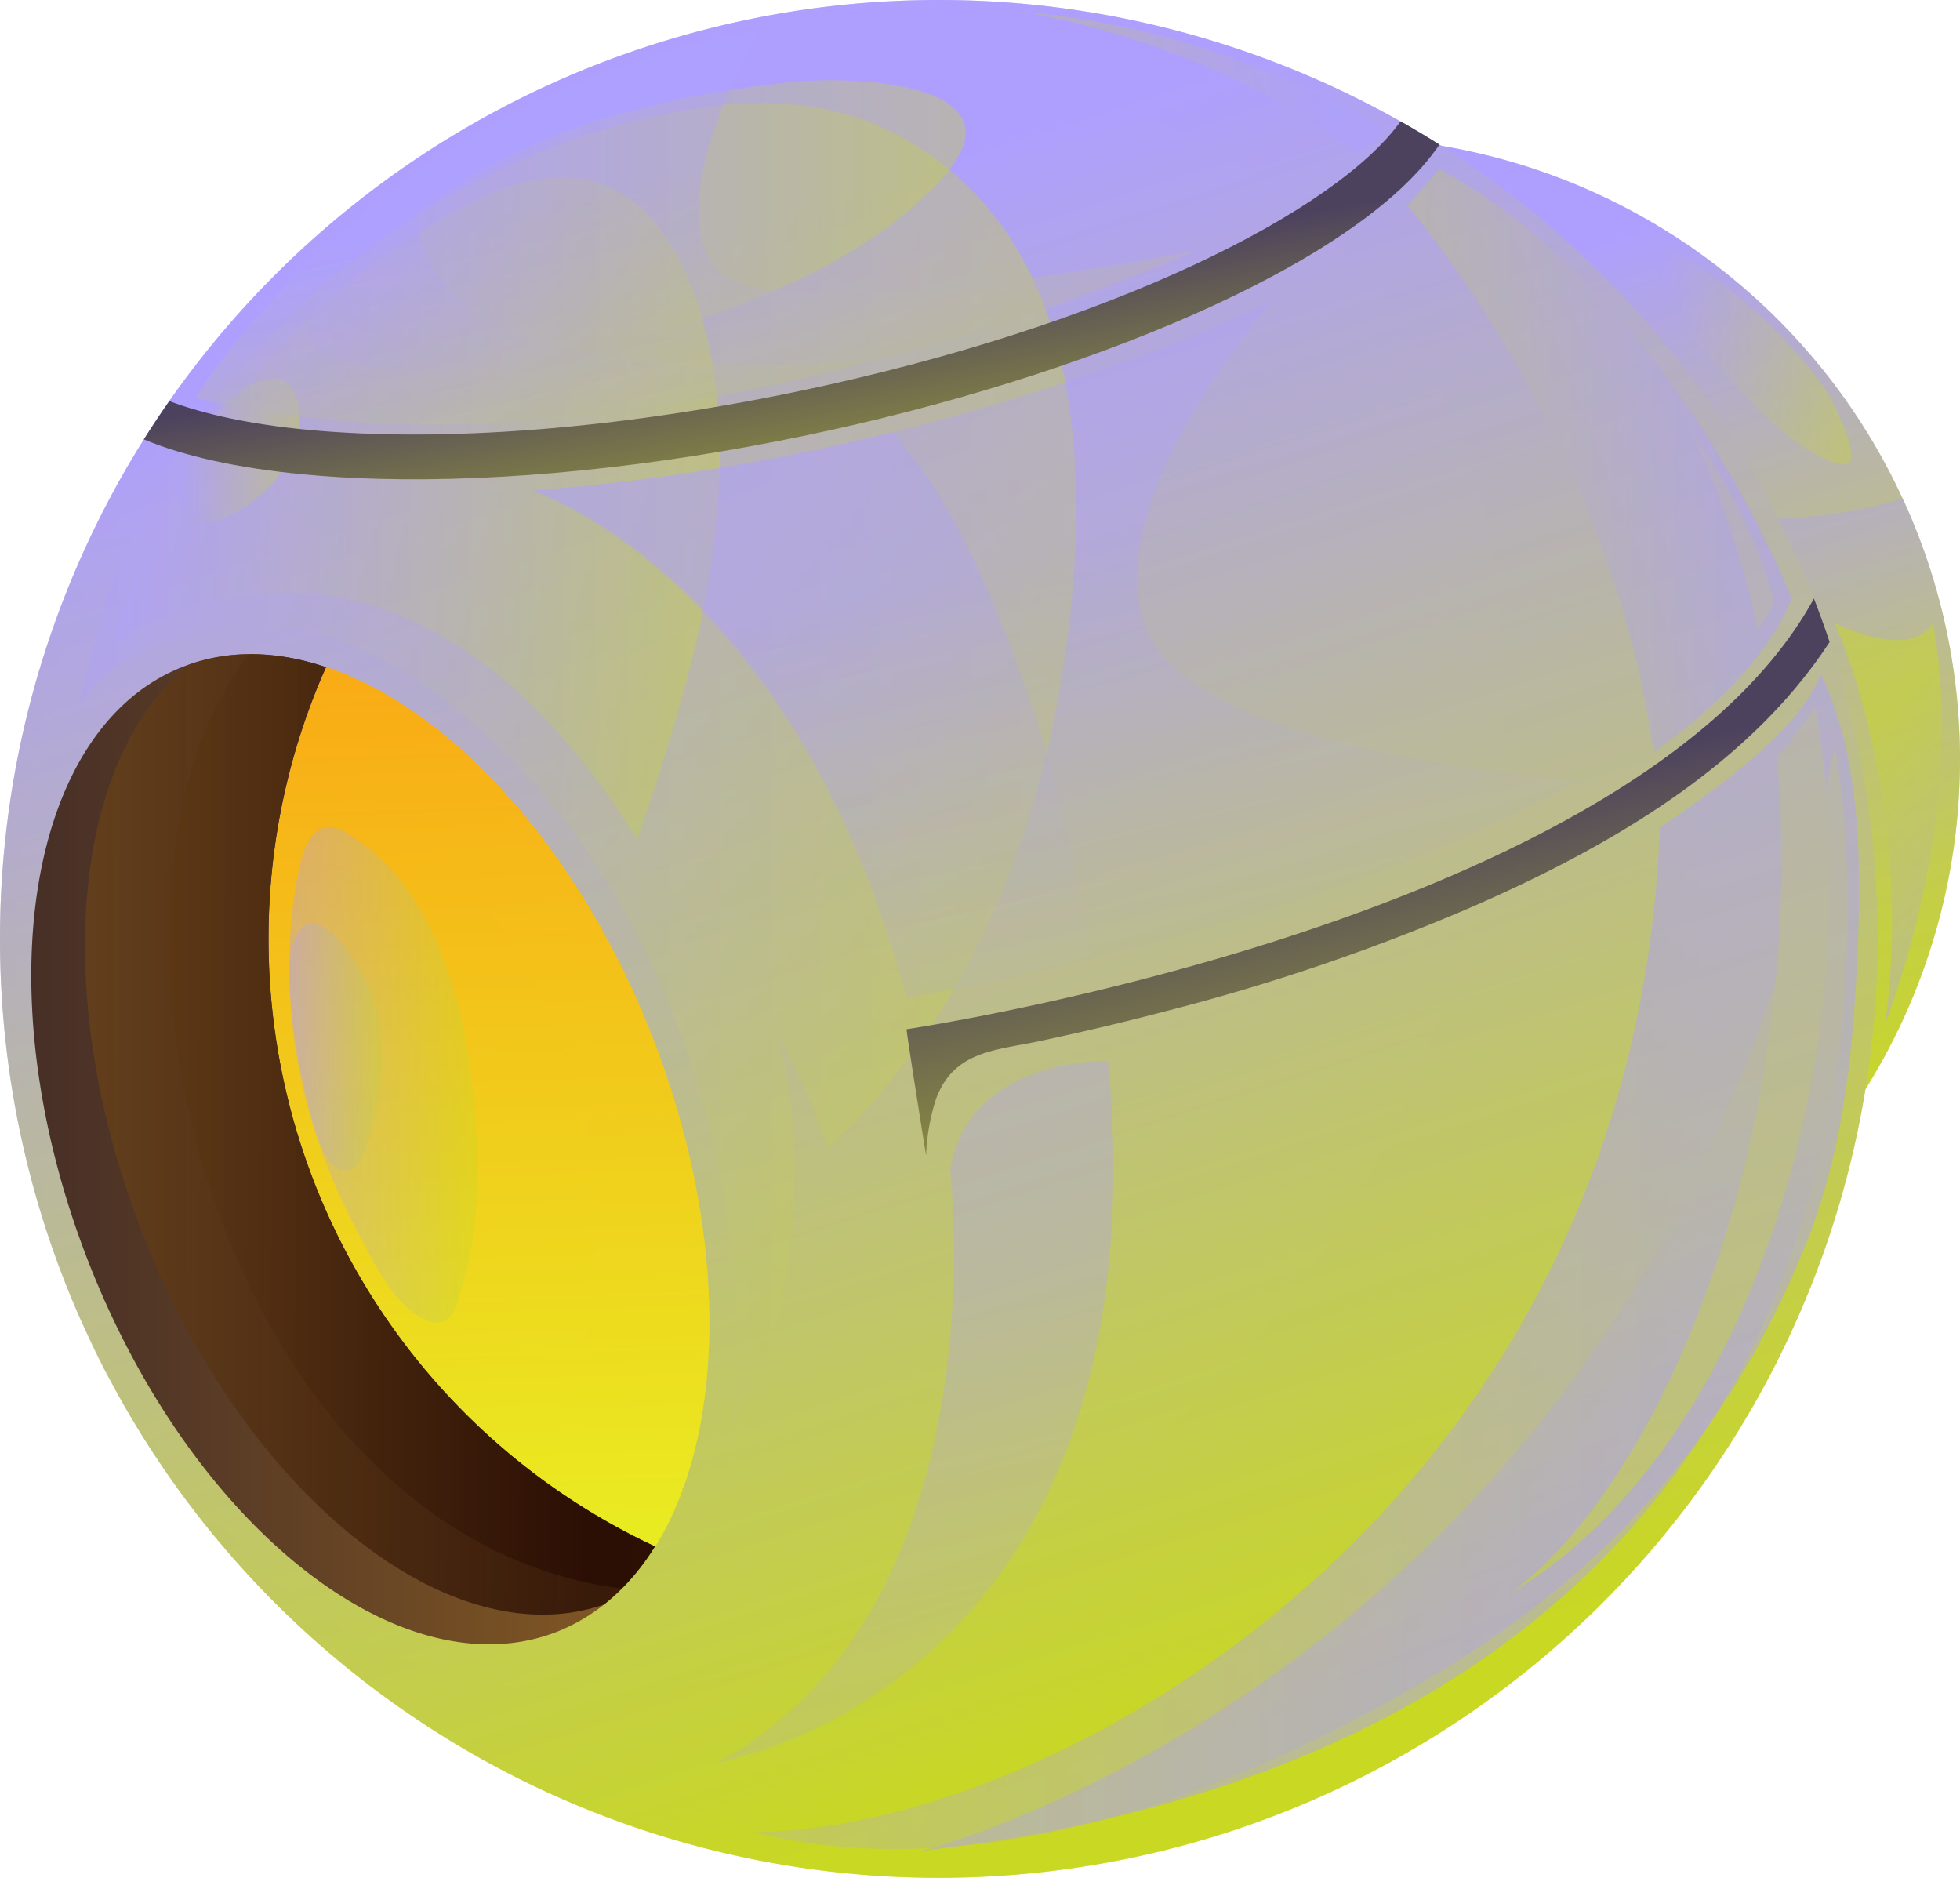 <svg xmlns="http://www.w3.org/2000/svg" xmlns:xlink="http://www.w3.org/1999/xlink" viewBox="0 0 366.92 351.48"><defs><style>.cls-1{isolation:isolate;}.cls-2{fill:url(#Безымянный_градиент_440);}.cls-10,.cls-11,.cls-12,.cls-13,.cls-23,.cls-24,.cls-3,.cls-30,.cls-31,.cls-32,.cls-35,.cls-36,.cls-5{mix-blend-mode:multiply;}.cls-10,.cls-11,.cls-12,.cls-23,.cls-3,.cls-31,.cls-32,.cls-5{opacity:0.5;}.cls-3{fill:url(#Безымянный_градиент_440-2);}.cls-4{fill:url(#Безымянный_градиент_440-3);}.cls-5{fill:url(#Безымянный_градиент_440-4);}.cls-14,.cls-15,.cls-16,.cls-17,.cls-27,.cls-28,.cls-29,.cls-33,.cls-34,.cls-6,.cls-7,.cls-8{mix-blend-mode:screen;opacity:0.35;}.cls-6{fill:url(#Безымянный_градиент_440-5);}.cls-7{fill:url(#Безымянный_градиент_440-6);}.cls-8{fill:url(#Безымянный_градиент_440-7);}.cls-9{fill:url(#Безымянный_градиент_461);}.cls-10{fill:url(#Безымянный_градиент_440-8);}.cls-11{fill:url(#Безымянный_градиент_440-9);}.cls-12{fill:url(#Безымянный_градиент_440-10);}.cls-13{opacity:0.6;fill:url(#Безымянный_градиент_461-2);}.cls-14{fill:url(#Безымянный_градиент_440-11);}.cls-15{fill:url(#Безымянный_градиент_440-12);}.cls-16{fill:url(#Безымянный_градиент_440-13);}.cls-17{fill:url(#Безымянный_градиент_440-14);}.cls-18{fill:url(#Безымянный_градиент_450);}.cls-19{fill:url(#Безымянный_градиент_450-2);}.cls-20{fill:url(#Безымянный_градиент_450-3);}.cls-21{fill:url(#Безымянный_градиент_450-4);}.cls-22{fill:url(#Безымянный_градиент_450-5);}.cls-23{fill:url(#Безымянный_градиент_451);}.cls-24,.cls-30{opacity:0.8;}.cls-24{fill:url(#Безымянный_градиент_451-2);}.cls-25{fill:url(#Безымянный_градиент_476);}.cls-26{fill:url(#Безымянный_градиент_476-2);}.cls-27{fill:url(#Безымянный_градиент_440-15);}.cls-28{fill:url(#Безымянный_градиент_440-16);}.cls-29{fill:url(#Безымянный_градиент_440-17);}.cls-30{fill:url(#Безымянный_градиент_451-4);}.cls-31{fill:url(#Безымянный_градиент_440-18);}.cls-32{fill:url(#Безымянный_градиент_440-19);}.cls-33{fill:url(#Безымянный_градиент_440-20);}.cls-34{fill:url(#Безымянный_градиент_440-21);}.cls-35{fill:url(#Безымянный_градиент_440-22);}.cls-36{fill:url(#Безымянный_градиент_440-23);}</style><linearGradient id="Безымянный_градиент_440" x1="225.16" y1="71.44" x2="271.08" y2="199.93" gradientUnits="userSpaceOnUse"><stop offset="0" stop-color="#ae9fff"/><stop offset="1" stop-color="#c9d823"/></linearGradient><linearGradient id="Безымянный_градиент_440-2" x1="240.65" y1="105.17" x2="275.35" y2="236.47" xlink:href="#Безымянный_градиент_440"/><linearGradient id="Безымянный_градиент_440-3" x1="133.08" y1="41.91" x2="223.57" y2="325.8" xlink:href="#Безымянный_градиент_440"/><linearGradient id="Безымянный_градиент_440-4" x1="133.08" y1="41.91" x2="223.57" y2="325.8" xlink:href="#Безымянный_градиент_440"/><linearGradient id="Безымянный_градиент_440-5" x1="309.57" y1="66.73" x2="346.54" y2="66.73" xlink:href="#Безымянный_градиент_440"/><linearGradient id="Безымянный_градиент_440-6" x1="14.21" y1="143.07" x2="201.47" y2="143.07" xlink:href="#Безымянный_градиент_440"/><linearGradient id="Безымянный_градиент_440-7" x1="21.03" y1="95.13" x2="134.73" y2="95.13" xlink:href="#Безымянный_градиент_440"/><linearGradient id="Безымянный_градиент_461" x1="87.68" y1="94.8" x2="94.77" y2="310.08" gradientUnits="userSpaceOnUse"><stop offset="0" stop-color="#fc9f13"/><stop offset="1" stop-color="#e7f423"/></linearGradient><linearGradient id="Безымянный_градиент_440-8" x1="282.39" y1="304.79" x2="251.63" y2="226.72" xlink:href="#Безымянный_градиент_440"/><linearGradient id="Безымянный_градиент_440-9" x1="382" y1="182.35" x2="344.94" y2="139.77" xlink:href="#Безымянный_градиент_440"/><linearGradient id="Безымянный_градиент_440-10" x1="318.09" y1="236.36" x2="1.86" y2="235.1" xlink:href="#Безымянный_градиент_440"/><linearGradient id="Безымянный_градиент_461-2" x1="89.87" y1="94.72" x2="96.97" y2="310.01" xlink:href="#Безымянный_градиент_461"/><linearGradient id="Безымянный_градиент_440-11" x1="54.07" y1="195.96" x2="71.49" y2="195.96" xlink:href="#Безымянный_градиент_440"/><linearGradient id="Безымянный_градиент_440-12" x1="54.15" y1="201.17" x2="89.36" y2="201.17" xlink:href="#Безымянный_градиент_440"/><linearGradient id="Безымянный_градиент_440-13" x1="57.87" y1="42.24" x2="180.76" y2="42.24" xlink:href="#Безымянный_градиент_440"/><linearGradient id="Безымянный_градиент_440-14" x1="33.11" y1="84.34" x2="56.13" y2="84.34" xlink:href="#Безымянный_градиент_440"/><linearGradient id="Безымянный_градиент_450" x1="123.33" y1="287.58" x2="124.11" y2="287.58" gradientUnits="userSpaceOnUse"><stop offset="0" stop-color="#472f27"/><stop offset="1" stop-color="#845923"/></linearGradient><linearGradient id="Безымянный_градиент_450-2" x1="5.85" y1="215.1" x2="122.6" y2="215.1" xlink:href="#Безымянный_градиент_450"/><linearGradient id="Безымянный_градиент_450-3" x1="66.43" y1="127.16" x2="67.22" y2="127.16" xlink:href="#Безымянный_градиент_450"/><linearGradient id="Безымянный_градиент_450-4" x1="63.45" y1="125.96" x2="64.61" y2="125.96" xlink:href="#Безымянный_градиент_450"/><linearGradient id="Безымянный_градиент_450-5" x1="127.73" y1="278.59" x2="127.9" y2="278.59" xlink:href="#Безымянный_градиент_450"/><linearGradient id="Безымянный_градиент_451" x1="61.77" y1="125.1" x2="61.63" y2="125.1" gradientUnits="userSpaceOnUse"><stop offset="0" stop-color="#280c03"/><stop offset="1" stop-color="#845923"/></linearGradient><linearGradient id="Безымянный_градиент_451-2" x1="110.15" y1="212.48" x2="-25.68" y2="211.93" xlink:href="#Безымянный_градиент_451"/><linearGradient id="Безымянный_градиент_476" x1="254.36" y1="152.75" x2="274.86" y2="241.58" gradientUnits="userSpaceOnUse"><stop offset="0" stop-color="#4d425e"/><stop offset="1" stop-color="#c9d823"/></linearGradient><linearGradient id="Безымянный_градиент_476-2" x1="148.62" y1="57" x2="160.05" y2="120.48" xlink:href="#Безымянный_градиент_476"/><linearGradient id="Безымянный_градиент_440-15" x1="123.47" y1="31.17" x2="144.39" y2="121.81" xlink:href="#Безымянный_градиент_440"/><linearGradient id="Безымянный_градиент_440-16" x1="194.09" y1="103.26" x2="229.98" y2="258.8" xlink:href="#Безымянный_градиент_440"/><linearGradient id="Безымянный_градиент_440-17" x1="166" y1="243.94" x2="201.94" y2="399.68" xlink:href="#Безымянный_градиент_440"/><linearGradient id="Безымянный_градиент_451-4" x1="109.75" y1="210.02" x2="-30.45" y2="209.46" xlink:href="#Безымянный_градиент_451"/><linearGradient id="Безымянный_градиент_440-18" x1="325.12" y1="86.32" x2="214.36" y2="85.88" xlink:href="#Безымянный_градиент_440"/><linearGradient id="Безымянный_градиент_440-19" x1="249.42" y1="15.48" x2="144.54" y2="15.06" xlink:href="#Безымянный_градиент_440"/><linearGradient id="Безымянный_градиент_440-20" x1="147.44" y1="114.02" x2="183.33" y2="269.58" xlink:href="#Безымянный_градиент_440"/><linearGradient id="Безымянный_градиент_440-21" x1="92.62" y1="38.28" x2="113.53" y2="128.93" xlink:href="#Безымянный_градиент_440"/><linearGradient id="Безымянный_градиент_440-22" x1="236.37" y1="-19.83" x2="383.91" y2="443.04" xlink:href="#Безымянный_градиент_440"/><linearGradient id="Безымянный_градиент_440-23" x1="282.59" y1="-34.58" x2="430.14" y2="428.32" xlink:href="#Безымянный_градиент_440"/></defs><g class="cls-1"><g id="Слой_2" data-name="Слой 2"><g id="_Layer_" data-name="&lt;Layer&gt;"><path class="cls-2" d="M366.92,142.15A116.49,116.49,0,1,1,250.43,25.65,116.5,116.5,0,0,1,366.92,142.15Z"/><path class="cls-3" d="M344.39,96A68.13,68.13,0,0,1,313,93.85a73.21,73.21,0,0,1-27.39-16.76,104.6,104.6,0,0,1-19.13-24.94A79.6,79.6,0,0,1,257,25.84c-2.16-.11-4.33-.19-6.52-.19A116.51,116.51,0,1,0,356.19,93.32,83.72,83.72,0,0,1,344.39,96Z"/><path class="cls-4" d="M351.48,175.74A175.74,175.74,0,1,1,175.74,0,175.74,175.74,0,0,1,351.48,175.74Z"/><path class="cls-5" d="M175.74,0A175.74,175.74,0,1,0,351.48,175.74,175.74,175.74,0,0,0,175.74,0ZM281,114.53c3,35.3-7.7,73.2-23.26,102.68a181,181,0,0,1-19.94,30.18c-21.29,26-49.5,46-80.45,59-23.08,9.71-45.1,13.05-69.6,7.9-20.81-4.39-35.62-16.61-49.53-32.39-7.16-8.13-14-16.61-19.07-26.2a120.62,120.62,0,0,1-9-23.88C-4.49,179.26,2.34,119.71,35.62,75.66a167.84,167.84,0,0,1,71.44-54.38A149,149,0,0,1,152,11c24.47-1.63,49.8,3.94,71.61,15,17.93,9.11,32.61,24.26,42.84,41.43C275,81.75,279.53,97.85,281,114.53Z"/><path class="cls-6" d="M343.64,86.66c7.17,2.45-1.1-12.67-2.1-14a95.66,95.66,0,0,0-25.67-24.14c-3.17-2-7.86-3.77-5.79,1.93,2.9,8,8.12,14.84,14,20.89C329.77,77.15,335.7,83.94,343.64,86.66Z"/><path class="cls-7" d="M200.11,117.2c3.49-30.38,1.9-67.83-25-87.49a59.14,59.14,0,0,0-9.48-5.62c-10.43-4.95-22.47-5.65-33.9-4-47.95,6.8-93.35,42.85-110.33,88.3-3.11,8.33-5.06,17.21-7.24,25.8,2.63-10.37,29.79-27.2,59.87-9.3,45.48,27.06,69,90.75,62.69,142,11.43-16,15.8-50.47,8.5-73.72A123,123,0,0,1,155,214.92c26.4-24.61,40.3-59.72,44.75-95C199.9,119,200,118.12,200.11,117.2Z"/><path class="cls-8" d="M133.36,68.16c-3.09-18.33-14-45.45-44-30.8C38.8,62.08,22.93,112.91,21,121.31c1.76-2.72,52.76-37,98.29,35.76C129,129.1,138.29,97.57,133.36,68.16Z"/><path class="cls-9" d="M61.05,124.86a125.52,125.52,0,0,0,61.6,164.61c13.19-21.19,13.94-57.9-.29-94.81C108.55,158.84,84.4,132.64,61.05,124.86Z"/><path class="cls-10" d="M172.56,346.43s140.89-35.49,170.92-207C343.48,139.43,379.56,322.18,172.56,346.43Z"/><path class="cls-11" d="M343.48,116.66s15.08,32.82,9.47,74.82c0,0,15.67-39.34,8.87-74.82C361.82,116.66,358.86,123.75,343.48,116.66Z"/><path class="cls-12" d="M310.75,154.9c5.85-4.08,26.27-17.38,30.07-28.78,7.85,15.84,7.65,37.11,6.83,54.17-.87,18.42-2.91,36.34-9.95,53.53-14.2,34.69-36.35,60-68.77,79.47-36.6,22-85.23,40.43-127.91,29.61C195.08,343,305.75,283.79,310.75,154.9Z"/><path class="cls-13" d="M122.36,194.66c-13.81-35.82-38-62-61.31-69.8A124.76,124.76,0,0,0,53.65,147a12.87,12.87,0,0,1,4.32-.88c6.63-.22,12.79,3.9,17.75,7.85,27.84,22.08,43.24,65.11,33,99.64a37.09,37.09,0,0,1-8.76,15.57,28.29,28.29,0,0,1-4,3.36,125.44,125.44,0,0,0,26.73,16.94C135.84,268.28,136.59,231.57,122.36,194.66Z"/><path class="cls-14" d="M70.05,209.1c1.79-7.75,2.2-15.31-.42-23.1-1.08-3.2-9.71-18.45-13.92-11.25-2.07,3.54-1.74,8.16-1.34,12.07a117.24,117.24,0,0,0,3.09,18.91c.84,3.15,2.95,14.15,7.7,13.32,2.81-.5,3.78-5.59,4.35-7.77C69.7,210.55,69.88,209.83,70.05,209.1Z"/><path class="cls-15" d="M88.74,206.5c-1.22-13.07-3.68-25.56-10.56-37a39.39,39.39,0,0,0-12.28-13l-.9-.55a6.43,6.43,0,0,0-3.63-1.13c-2.94.23-4.41,3.61-5.08,6.48-3.5,15.2-2.56,32.56,1.78,47.5a113.18,113.18,0,0,0,8.68,21.4c3,5.61,7,14.53,13.3,17a4.2,4.2,0,0,0,2.2.36c1.82-.27,2.84-2.22,3.44-4C89.75,231.74,89.89,218.83,88.74,206.5Z"/><path class="cls-16" d="M142.35,55.5c-5.76,2.34-11.67,4.33-17.58,6.1-19,5.69-40.21,10.69-59.93,6C48,63.58,66.18,49,72.75,43.65a118.15,118.15,0,0,1,32.09-18.57c13.74-5.3,29.17-8.31,43.76-9.75,12.4-1.22,45.85.38,26,19.94C165.41,44.33,154.21,50.67,142.35,55.5Z"/><path class="cls-17" d="M33.33,93.83a5.6,5.6,0,0,0,2.33,3.33c4.46,3,13.58-4.15,16.1-7.57,3-4.08,5.39-9.41,3.92-14.58C51.91,61.62,30.72,83.52,33.33,93.83Z"/><path class="cls-18" d="M123.33,288.28q.39-.69.78-1.41Q123.72,287.59,123.33,288.28Z"/><path class="cls-19" d="M50.27,175.74a125,125,0,0,1,10.78-50.88c.35.11.71.25,1.06.38-9.59-3.45-19.07-3.84-27.68-.52C5.17,136-2.95,185.62,16.3,235.53s58.57,81.22,87.84,69.94c7.64-3,13.82-8.52,18.46-16A125.54,125.54,0,0,1,50.27,175.74Z"/><path class="cls-20" d="M66.43,127l.79.36Z"/><path class="cls-21" d="M63.45,125.72l1.16.48Z"/><path class="cls-22" d="M127.73,278.82c0-.15.11-.3.17-.46C127.84,278.52,127.78,278.67,127.73,278.82Z"/><path class="cls-23" d="M61.67,125.08l.12,0Z"/><path class="cls-24" d="M50.27,175.74A125.08,125.08,0,0,1,61,124.88c-8.82-3-17.52-3.3-25.51-.53C13.77,141.54,9.24,185.64,26.35,230c19,49.29,57.6,80.42,86.74,70.31a41.61,41.61,0,0,0,9.5-10.87A125.53,125.53,0,0,1,50.27,175.74Z"/><path class="cls-25" d="M342.51,120.16q-1.38-4.11-2.94-8.13c-32.87,60-167.76,80.31-169.85,80.61-.14,0,3.34,21.75,3.65,23.7a38.87,38.87,0,0,1,1.83-10.57c3.32-9.1,11.18-9.15,19.27-10.87q11.9-2.52,23.65-5.6a388.77,388.77,0,0,0,57.17-19.43C300.54,158.84,327.07,143.82,342.51,120.16Z"/><path class="cls-26" d="M269.47,27.06q-3.59-2.26-7.28-4.35C250.31,39.4,208.25,61,149.07,73.32c-33.74,7-66.27,9.54-91.56,7.12-10.47-1-19.2-2.86-25.82-5.37q-2.46,3.53-4.77,7.17c7.6,3.16,17.57,5.37,29.79,6.54q6.82.66,14.27.85c23.51.62,51.27-2.17,79.8-8.11C202.19,70.83,254.12,49.7,269.47,27.06Z"/><path class="cls-27" d="M142.17,5.76s-18.76,31.65-8.23,44.36S224,46.87,224,46.87,117.87,94.68,36.54,74.47C36.54,74.47,71.85,16.71,142.17,5.76Z"/><path class="cls-28" d="M99.51,91.82s48.69,15.57,70.21,94.92c0,0,76.51-12.42,126.15-40.81,0,0-70.38-4.13-81-27.5s23.37-62.22,23.37-62.22S179.06,85.9,99.51,91.82Z"/><path class="cls-29" d="M177.88,219.09s9.86,82.29-43.94,110.92c0,0,84.44-13.34,73.51-131.44C207.45,198.57,181.13,197.8,177.88,219.09Z"/><path class="cls-23" d="M61.67,125.08l.12,0Z"/><path class="cls-30" d="M46.6,122.49C11.1,168,40.18,287.57,116.38,297.33a44.41,44.41,0,0,0,6.21-7.89A125.52,125.52,0,0,1,61,124.88,43.8,43.8,0,0,0,46.6,122.49Z"/><path class="cls-31" d="M263.44,38.49s38,43.27,46.13,102.27c0,0,19.78-13.12,25.84-28.73,0,0-21.43-55.84-65.94-80.44Z"/><path class="cls-32" d="M259.22,24.39s-29-19.22-68.33-22.18c0,0,34.3,4.44,62.69,26.32C253.58,28.53,255.7,28.24,259.22,24.39Z"/><path class="cls-33" d="M189,120.57c-5.34-13.82-11.95-28.4-22-39.65a408.55,408.55,0,0,1-67.48,10.9s48.69,14.39,70.21,94.92c0,0,14.26-2.31,34.45-7.22A255.26,255.26,0,0,0,189,120.57Z"/><path class="cls-34" d="M148.8,68.31c-13.93.47-28.22.22-41.87-2.87C97,63.2,85.84,58.92,80.71,49.5c-3-5.61-3.29-11.74-2-17.75-28,19.72-42.12,42.72-42.12,42.72,41.78,10.38,90.11,2.81,127.24-7Q156.29,68,148.8,68.31Z"/><path class="cls-35" d="M332.62,141.67c5.84,65-18.48,132.87-49.78,156.54,48.12-29,67.31-108,57-165.82A102.07,102.07,0,0,1,332.62,141.67Z"/><path class="cls-36" d="M332.24,112.6a101.21,101.21,0,0,0-15.59-31.68,166.73,166.73,0,0,1,12.4,37C330.71,115.25,330.71,115.35,332.24,112.6Z"/></g></g></g></svg>
